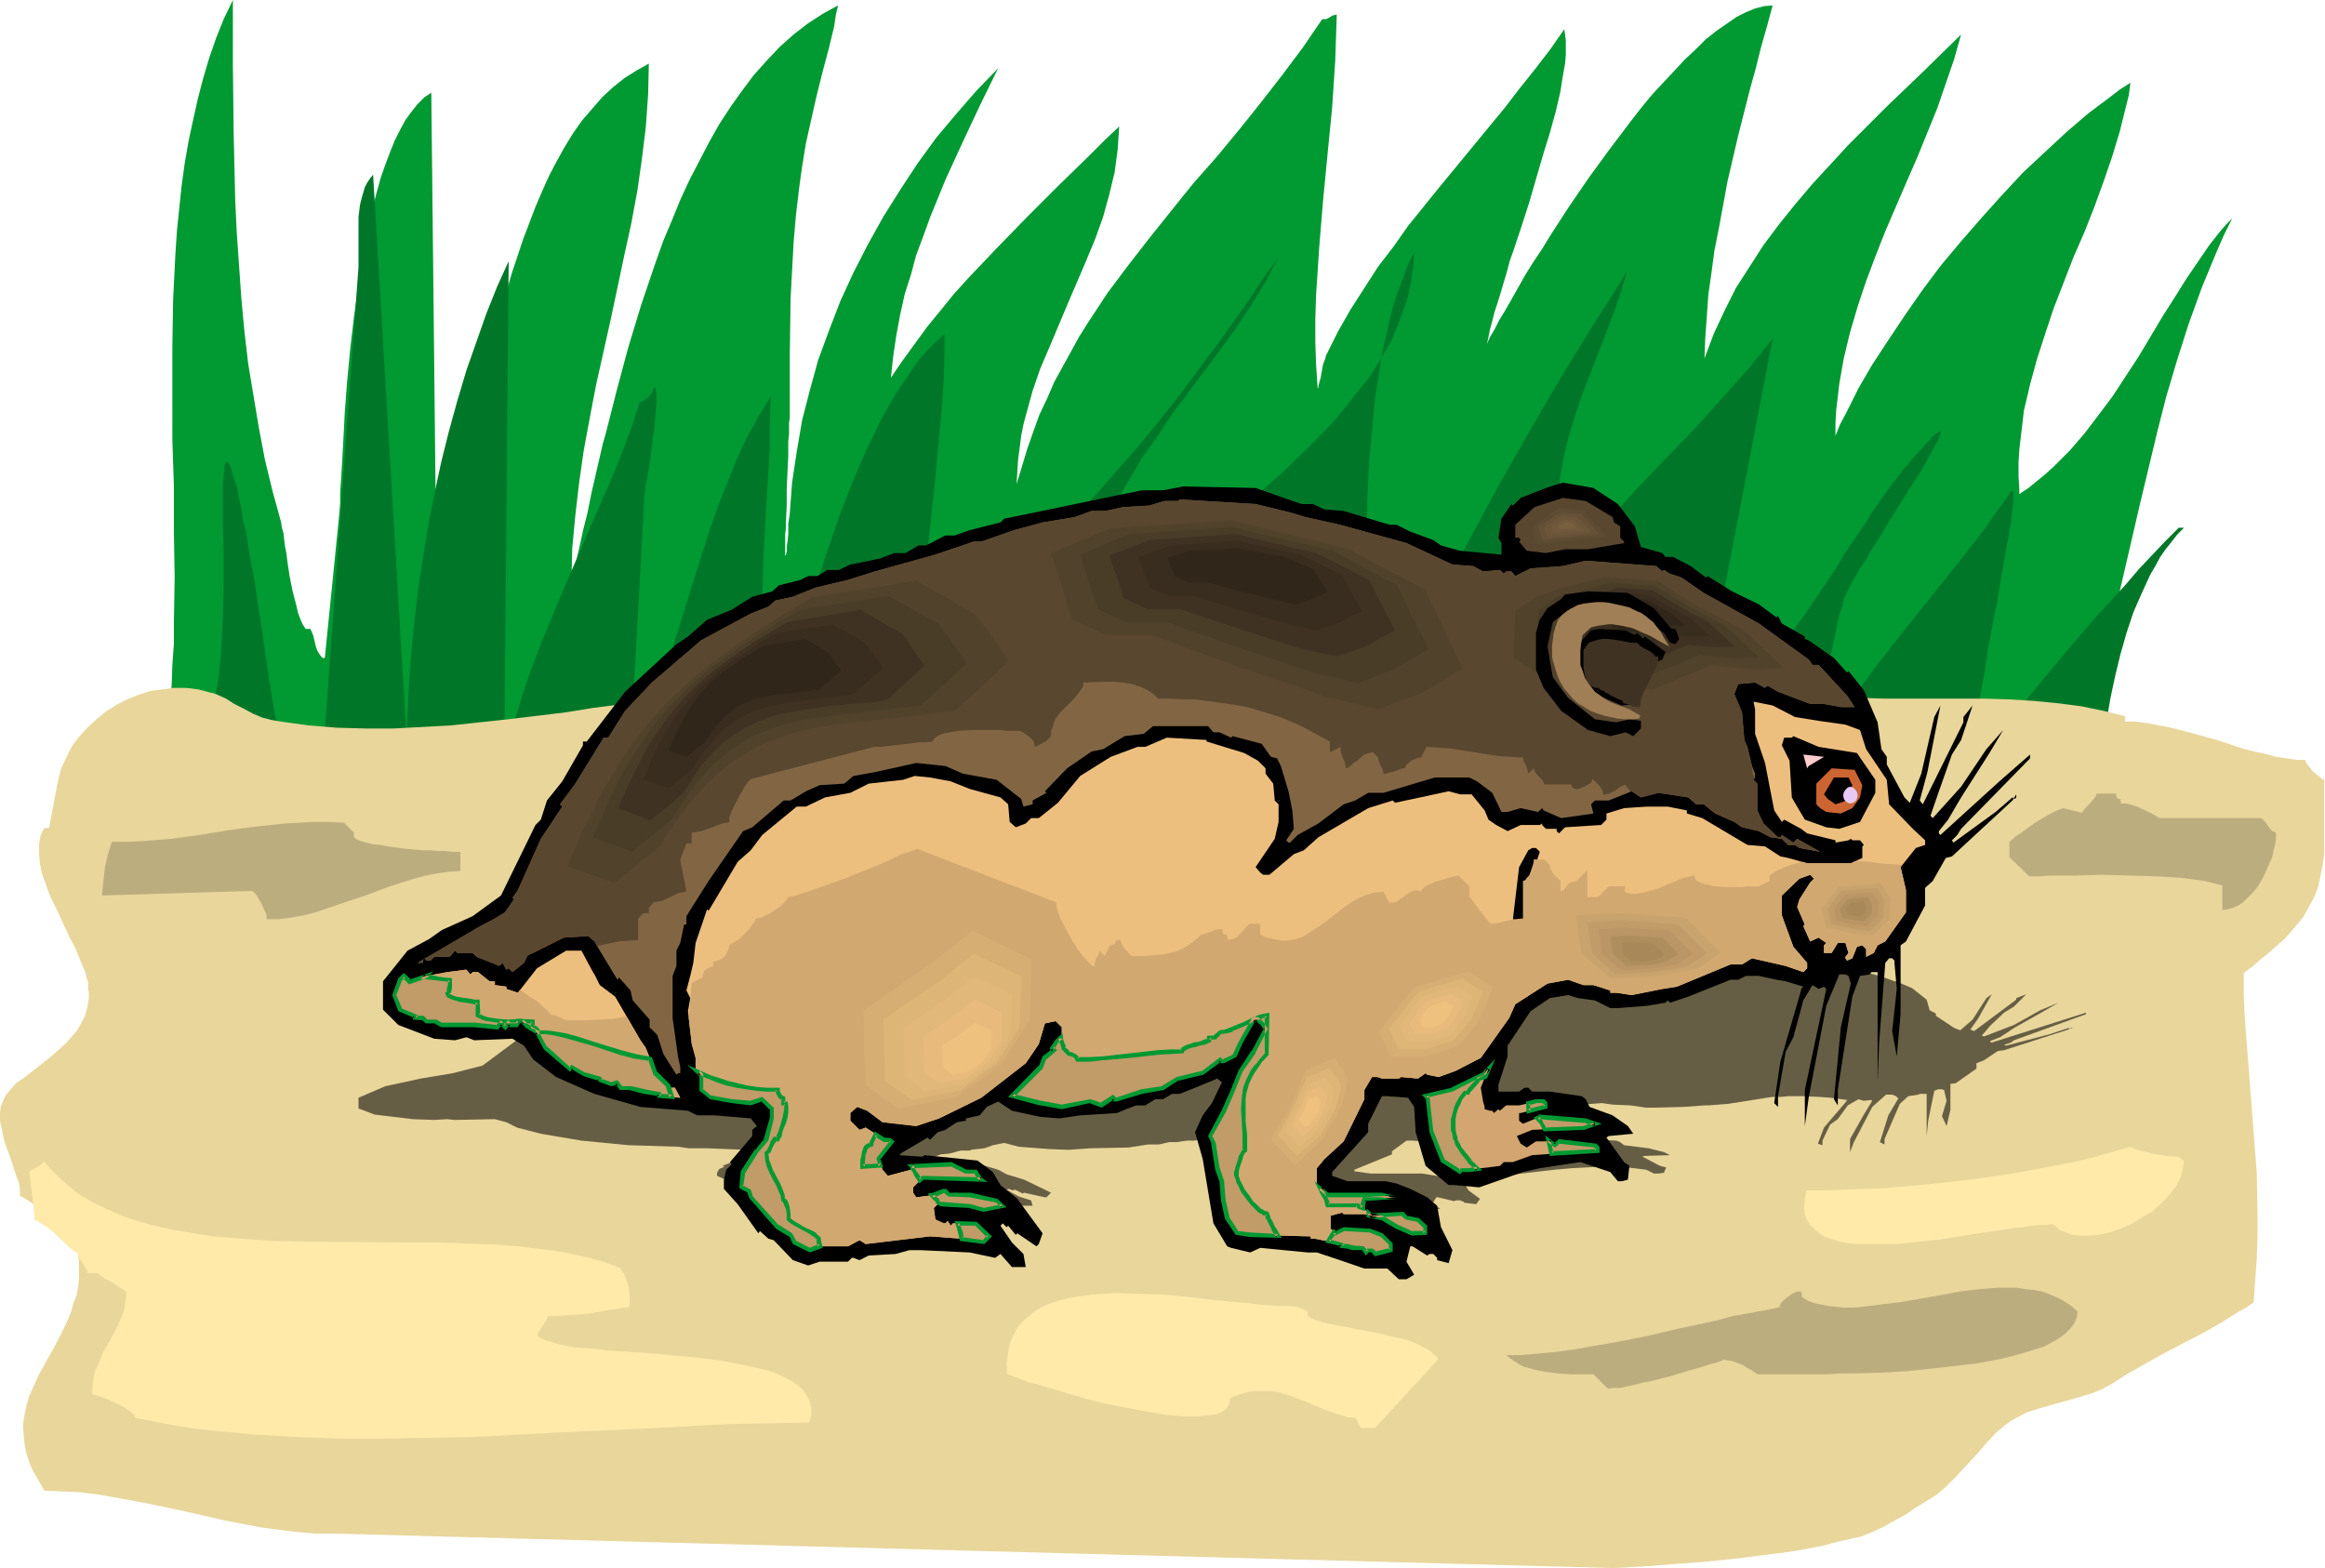 <svg xmlns="http://www.w3.org/2000/svg" fill-rule="evenodd" height="330.772" preserveAspectRatio="none" stroke-linecap="round" viewBox="0 0 3035 2047" width="490.455"><style>.brush1{fill:#009932}.pen1{stroke:none}.brush5{fill:#000}.brush6{fill:#594730}.brush8{fill:#51422b}.brush9{fill:#493d28}.brush10{fill:#3f3223}.brush11{fill:#382d1e}.brush12{fill:#302619}.brush13{fill:#edbf7f}.brush17{fill:#d1a870}.brush19{fill:#c9a36d}.brush20{fill:#c19b68}.brush21{fill:#ba9666}.brush22{fill:#af8e5e}.brush23{fill:#a88759}.brush29{fill:#d6ad72}.brush30{fill:#ddb577}.brush31{fill:#e2b77a}.brush32{fill:#e8ba7c}.brush33{fill:#efc17f}</style><path class="pen1 brush1" d="m222 922 2-26 1-28 2-28v-28l1-58-1-59v-60l-2-61V452l1-61 3-60 2-30 3-29 3-29 4-29 5-29 6-28 6-27 7-27 8-27 9-26 10-25 12-25v86l1 87 2 87 2 43 3 43 3 43 4 43 5 43 7 42 7 42 8 42 10 41 11 40 1 7 2 7 1 9 1 8 2 10 1 9 3 20 4 20 5 19 2 9 3 8 3 7 4 6h6l2 4 2 5 3 13 2 6 3 5 3 4 2 1h2l19-189 1-13v-14l1-14 1-16 1-17 1-18 1-19 1-20 3-40 4-42 5-43 6-42 6-43 4-20 5-20 4-20 5-19 5-18 6-17 6-16 6-15 7-14 7-13 8-11 8-10 9-9 9-6 6 561 7-15 7-16 6-18 6-18 6-19 6-20 12-41 12-44 11-44 13-45 13-45 15-45 8-21 8-21 9-21 9-20 10-19 10-18 11-18 12-17 13-15 13-15 14-13 15-12 16-10 16-9-1 41-3 42-5 41-6 42-8 43-9 41-18 85-19 85-8 42-8 43-6 42-5 43-4 43-1 42 5-21 5-21 5-23 6-24 5-25 6-26 6-26 3-13 4-14 14-55 15-56 17-56 19-56 10-28 11-26 11-27 12-26 13-25 13-25 13-23 15-23 15-21 15-20 17-19 17-18 18-16 18-14 20-13 20-11-3 13-2 14-7 29-4 15-4 15-8 32-7 31-7 31-5 31-2 14-2 15-4 34-3 35-2 37-2 37-1 74v82l-1 6v15l-1 9v20l-1 20-1 22v22l-1 20v9l-1 8v28h1v-1l1-4v-6l1-7 1-10v-13l1-7 1-7 3-40 6-40 7-41 10-39 11-40 14-38 15-39 17-37 19-37 20-36 22-35 23-35 24-33 26-31 27-31 28-29-24 49-23 49-22 48-20 49-9 25-9 24-7 26-8 25-6 27-5 27-4 27-3 28 15-22 16-22 16-22 18-22 17-21 19-21 39-41 39-40 40-40 40-39 19-19 20-19-1 15-1 15-2 15-2 15-7 29-8 29-10 28-12 29-24 56-24 57-12 28-10 29-8 29-4 15-3 15-2 16-2 15-1 16-1 16 7-23 7-23 8-23 8-22 10-21 9-21 22-40 11-20 12-19 25-38 27-36 28-36 28-35 29-36 30-34 29-35 28-35 28-36 27-36 26-38h5l4-2 5-3 5-1-1 30-1 30-4 61-6 61-6 62-5 61-4 61-1 31v30l1 30 2 30v2-1l1-1v-2l1-4 2-7 3-17 3-8 1-4 1-2 15-30 16-28 18-28 18-28 20-26 19-27 42-52 42-51 42-51 20-26 20-25 20-26 18-26 1 7 1 8v19l-1 11-2 11-2 12-2 13-3 13-3 13-8 29-9 29-9 31-9 31-10 31-10 30-5 14-4 15-8 27-4 13-4 12-3 12-3 11-2 10-2 9 4-9 6-10 6-12 8-13 8-14 9-16 9-16 10-16 12-18 11-18 24-37 26-38 27-37 28-37 14-18 14-17 15-16 14-15 14-15 14-13 13-13 14-11 13-9 13-9 12-6 12-5 12-3 11-1-7 26-8 28-7 28-8 29-15 59-14 60-11 60-6 30-4 30-4 28-2 29-2 28-1 26 6-16 6-16 7-15 7-15 15-30 18-28 18-28 21-28 21-26 22-26 24-26 23-25 49-49 50-48 48-47-9 32-11 32-11 32-13 32-13 32-14 32-28 65-13 33-12 32-11 33-10 34-8 33-6 34-4 34-1 17v17l6-15 8-15 8-16 8-16 18-31 21-32 22-33 23-33 24-32 26-31 27-31 27-30 27-29 29-27 28-26 28-24 28-21 13-10 14-9-2 16-4 16-8 32-10 33-11 32-12 33-13 33-14 32-26 67-11 33-11 34-9 33-8 34-2 17-2 17-2 17-1 17v18l1 17v6l12-8 11-9 11-9 11-10 21-21 19-22 19-25 18-24 17-26 17-26 31-52 16-25 15-24 15-22 15-22 15-19 7-8 8-8-11 22-10 23-19 46-17 47-15 47-14 47-12 47-23 96-22 95-11 47-12 47-13 46-15 46-16 45-8 22-9 22-5 9-5 9-5 8-6 8-7 7-7 7-15 13-17 10-18 10-19 8-20 6-21 6-21 5-22 4-21 3-22 2-21 2-20 2-19 1-50 5-49 4-50 4-50 3-100 4-100 3-101 1h-101l-101-2-102-2-101-2-203-5-102-2-101-2H984l-100 1-100 3h-53l-55 1-56 1h-55l-56-2-27-1-27-2-26-3-25-4-25-4-24-5-3-4-3-4-3-5-10-9-5-6-12-11-14-12-14-14-15-14-15-14-13-15-13-16-11-15-4-8-4-8-4-7-2-8-1-8-1-7v-8l1-7 3-8 3-7h7l-1-5-1-5-1-2 2 3 1 2z"/><path class="pen1" style="fill:#007728" d="m272 942 5-15 3-16 4-16 2-18 2-17 1-18 2-38 1-39v-39l-1-38v-59l1-6v-5l1-4v-6l1-3 1-1v-1h1l2 1 2 3 2 6 2 7 3 9 3 10 2 12 3 13 2 14 4 15 5 32 6 32 5 34 5 31 2 15 2 14 2 14 2 12 1 10 2 9 1 8 1 6 4 23 5 22 6 21 5 21 6 19 7 20 8 19 9 19 1-15 2-14 7-31 6-30 2-15 1-15 44-606v-65l2-16 2-8 2-7 2-7 3-6 4-6 4-5 44 739 1-38 2-39 3-39 4-41 5-41 6-41 7-42 8-41 9-42 10-40 11-40 12-40 13-37 13-37 14-35 15-33-6 670 5-32 7-31 9-31 10-31 11-30 12-30 25-60 13-30 13-30 26-60 13-30 12-30 11-30 10-31 2-1 3-1 7-5 5-7 1-3 1-2h1l1 1v2l1 5v12l-1 11-1 11-1 13-2 13-3 25-2 13-2 11-2 10-1 8-1 7v3l-19 347 13-28 11-29 11-30 10-30 20-64 20-64 20-63 11-31 12-30 12-30 13-28 15-27 16-26-1 33v32l-4 66-4 67-2 68-2 33v68l2 33 2 33 4 33 4 33 7 32v-15l1-16 1-17 2-19 3-18 3-21 4-20 4-21 5-22 5-23 11-45 14-47 15-46 16-46 17-44 9-21 9-21 10-20 9-19 10-18 10-17 11-16 10-15 10-14 11-12 10-10 11-10v-6 32l-1 32-2 32-3 33-6 65-7 66-7 66-6 66-4 66-1 33-1 33 76-183 13-6 12-6 13-8 14-9 13-9 14-11 13-11 15-13 13-13 14-13 28-29 28-32 28-32 27-33 26-33 25-34 24-32 22-31 11-15 10-15 9-14 9-13 9-12 8-12-17 33-19 31-20 30-21 29-21 28-42 56-19 29-20 28-17 29-9 15-7 16-8 16-6 15-6 16-5 17-5 17-4 18-3 18-2 19-2 19v20l12-11 12-12 14-12 15-12 15-13 16-13 17-13 17-14 35-28 36-30 36-30 35-31 34-33 16-16 16-17 14-17 14-18 14-17 12-18 11-18 10-18 8-19 7-19 6-18 4-20 3-19 1-19-8 16-6 17-7 18-6 18-5 19-4 19-5 21-3 20-7 42-4 43-4 44-2 44-1 45v45l1 44 1 43 2 42 3 41 2 39 2 37v2l1 2 1-2v-2l1-3 1-4v-4l2-10 2-11 3-11 1-4 1-4 16-37 16-37 18-37 18-37 38-75 40-74 42-74 42-72 43-70 22-34 21-34-8 27-9 26-21 55-21 54-9 27-8 26-3 12-3 13-5 26-3 28-3 29-1 29v29l-1 28v30-3l1-3v-5l2-14 1-6 1-2 1-2 15-20 16-20 16-19 17-20 36-39 37-39 38-39 36-40 35-39 17-21 16-20-101 525 7-4 8-6 8-6 8-8 8-8 9-9 9-10 9-11 10-11 9-12 19-25 19-27 20-28 38-56 17-28 18-26 8-12 7-12 8-11 7-10 7-10 7-9 6-8 5-7 7-7 5-7 6-6 4-5 5-5 4-5 4-3 2-4 3-2 3-3 2-1 2-1 1-1h1l1 1-1 2-1 3-2 6-4 6-4 8-5 9-5 9-6 10-7 11-7 11-15 24-15 24-7 12-7 11-7 11-6 11-7 10-5 9-5 8-4 8-3 6-2 5-2 3-1 4-1 6-2 6-2 6-2 8-3 16-4 18-4 20-7 41-4 20-4 19-3 18-2 8-1 8-2 7-1 6-2 5-1 5-1 4-1 3-1 2 12-24 14-23 15-23 15-24 17-23 17-23 36-46 36-45 36-45 35-45 16-23 16-22 1-2 1-2h3v14l-1 8-1 9-1 10-2 11-2 13-3 14-2 14-3 15-5 32-13 66-5 34-3 16-3 16-2 15-2 15-2 14-2 13-1 12-1 11-1 10v8l13-19 15-20 15-21 16-21 17-21 17-21 36-43 36-42 37-40 17-20 18-19 17-18 17-17h7l-9 9-7 9-8 10-7 10-6 11-7 12-11 24-11 25-9 27-8 28-7 29-6 28-5 29-4 29-3 28-3 28-2 26-1 25v23l-10 9-10 8-11 7-12 6-12 4-12 5-14 3-14 3-56 10-57 9-57 9-57 9-57 7-58 7-58 6-58 6-58 5-59 5-116 7-118 6-117 4-118 2h-235l-117-2-116-2-116-4-116-4-114-5h-28l-29-1h-30l-30 1-63-1-32-1-32-1-31-2-32-3-30-5-30-6-28-8-14-5-14-5-13-5-13-7-12-6-13-8v-10l-2-11-2-10-3-9-8-20-8-20-7-19-2-10-2-10-1-11v-11l1-11 3-12 1-10v-20l-2-9-2-8-1-2-1-2v-2h-1l-1 1v2z"/><path class="pen1" style="fill:#e8d69b" d="m76 1018 4-15 7-15 7-14 9-12 11-12 12-11 12-10 14-9 14-7 15-6 15-5 16-2 15-2h16l16 2 15 4 5 1 5 2 11 5 11 7 12 6 13 7 12 5 12 3 6 1 6 1 36 5 37 3 37 1h37l37-2 37-2 38-4 37-4 75-9 37-6 73-9 36-4 36-4 35-3 31-1h32l63 2 64 5 64 5 64 4 31 1 32 1 32 1 31-1 32-2 31-2 102-13 102-12 102-11 51-4 51-3 51-3 50-1h51l50 2 51 3 50 6 50 7 50 9 30 5 30 4 31 3 32 2h32l32 1h131l32 1 32 2 31 3 31 4 29 6 28 7v7h14l15 2 15 3 16 3 31 8 32 9 30 10 15 4 15 3 14 4 14 2 13 2h11l1 3 3 4 3 4 3 4 5 4 4 3 3 3 3 1v96l-2 15-3 15-3 14-5 13-7 13-8 14-11 13-12 14-8 7-8 7-8 7-10 8-9 8-11 8v27l1 27 4 52 4 52 4 52 4 52 1 54v28l-1 28-2 28-2 30-10 7-11 6-22 14-23 13-50 26-25 14-23 13-22 14-6 3-5 3-7 3-8 3-16 5-18 5-18 5-17 5-16 5-7 4-6 3-7 4-7 5-6 5-7 6-13 14-12 14-27 29-13 13-7 6-6 5-13 8-13 8-13 9-15 8-14 8-15 7-15 6-14 3-18 4-18 5-37 7-39 5-40 5-40 4-40 3-39 3-38 2-1671-45h-24l-23-2-24-3-23-3-47-9-48-11-47-10-48-9-23-4-24-3-23-1-23-1-8-14-7-12-5-12-4-12-2-12-1-10-1-11 1-10 2-10 2-10 3-10 4-9 8-18 10-18 10-18 10-19 9-19 4-10 3-11 4-10 2-11 1-11v-24l-2-13-3-13-4-14-10-5-10-6-8-5-8-6-7-6-16-11-9-5v-8l-1-8-3-8-3-9-6-18-7-19-2-9-2-10-2-9v-9l1-9 3-8 4-8 6-7 7-8 9-6 18-14 19-15 9-8 9-8 8-9 7-8 6-10 5-10 3-11 2-12v-7l-1-6v-7l-2-7-2-8-4-9-4-10-5-12-7-13-6-13-13-28-7-14-5-14-5-14-3-14-1-13v-12l1-6 1-5 2-5 3-5h6l12-63z"/><path class="pen1" style="fill:#665e44" d="m2159 1198 24 12 8 10 28 2 6 2h10l24 5 20 6 3-2 34 8 37 7 23 6 3-1 5 4 31 7 5 2 34 8 19 7h2l21 9 19 15 4 14 8 4v3l24 16 8 3 16-14 18-28 7-5-18 32-10 14 5 2 55-41v-2l13-5-16 16-13 8-18 17-11 13 3 1 39-15 34-19 24-10-19 11-39 22-18 12-13 5v1l2 1 82-26 41-13v2l-94 34-4 3-9 3 3 1 57-15 24-8 2 1 3-1v-1l-5 3-84 27-8 1-18 12-10 4v7l-27 19-7 1v34l-5 21-6-13 6-20-3-13v-1l-3-1h-5l-5 2-8 39-2 20v-55h-9l-2 1-13 2-11 10-20 46v7l-6-3 11-35 13-22-3-3-5-2h-8l-18 16-24 46-5 13v-17l18-32 11-18-2-1-9 1-7-2-14 8-13 18-10 7-10 21v6l-6-2 8-21 29-34v-1l2-1-23-3-13-1-23-1h-18l-11 1h-11l-57 9-26 2h-5l-27 2-39 1h-10l-21-3-23-1-14-2-26 2-26 6-31 17v5l-13 14v3h29l8-1h5l5 1h23l45 2 5 2 5 4 32 4 20 5 8 4-34 1-2 1 23 12 8 2-3 7-7 1h-6l-10-5-41-5-56 3-23 2-60 7-34-1h-8l-31-9-13-17-3-12-8-4-28-2h-8l-19 14v4l-49 20v2l21 3h68l18 3 23 4 13 5 6 10 15 11-5 7-16-2v-1l-5-2h-5l-3 1-21-5h-2l-5 8 10 7-10 1h-11l-15-5h-32l-33-4-32-4h-13l-65-2-13 2-26-2-6-1-18-11-15-32-11-13 11-8 12-6 14-10-6-2-26 4-26 4h-10l-13 2h-10l-13 3h-14l-13 2-13 2-50 1-28 2-26-1-39-3-19-5-15 3-11 4-18 2v1h-13l-15 4-11 1-11 4-2-1-37 7-2 1 31 1 3-1 73 3 20 6 11 6 23 7 35 17-6 6h-2l-27-6-2 1-10-5-3 1-5-2-3 1 16 9 16 5 2 7h-18l-16-7-8 2-34-3-68-1h-15l-19 2-36 1-13 2-8-1h-3l-4 2h-40l-16 2-20-3-27-9-7-1-11-4-3 1-28-14-18-8v-4l3-5 7-3-3-1 32-13v-3l5-2-7-3-50-2h-24l-13-2-65-2-62-6-53-9-31-8-14-7-15-4-53 1-9-1-17 1-28-1-50-6-21-8v-14l35-15 28-6 18-4 42-7 39-10 47-35 8-2 8-10 21-9 28-18v-2h6l52-25 70-23 16-3 26-9 34-5 29-6 26-3 10-3 29-2 10-3h13l14-2h15l16-3 42-3 18-3h16l18-3h11l26-6h12l21-2 42-4 6-1 26-2 135-11 27-2h28l29-2 98 2 63 7h16l16 3 26 1 62 6h11l18 4 31 4 11 3 26 2 57 2v-5l-5-3 5-9 13-8 3 1 10-4 34-4 24-3 41 3 34 7z"/><path class="pen1 brush5" d="m2112 658 22 29 8 27 28 8 4 5h10l23 12 20 15 2-2 32 20 35 17 23 17 2-2 5 10 30 17v3l5 2 33 23 17 19 2-2 20 25 18 42 5 35 7 10v10l23 43 7 7 15-38 17-74 8-15-17 87-10 37 4 5 53-107v-7l12-15-15 45-12 19-17 48-11 32 3 3 37-41 33-49 22-25-18 30-37 58-17 29-12 15v3l2 2 77-70 40-35v5l-90 92-5 8-7 7 2 3 55-40 22-19 3 2 2-2v-4l-5 8-79 73-8 2-17 30-10 9v23l-25 47-7 5v90l-5 55-6-33 6-55-3-34v-3l-3-3h-4l-5 6-8 104-2 52v-144h-8l-2 3-13 2-10 27-19 122v20l-5-8 9-94 13-57-3-10-4-2h-8l-17 41-23 120-5 37v-47l18-85 10-47-3-3-7 3-8-5-12 20-13 48-10 19-10 58v14l-5-5 8-54 27-93v-2l3-3-23-7-12-2-23-5h-17l-10 5h-10l-55 22-24 8-3-3-3 3-24 4-38 3h-10l-20-10-22-3-13-4-24 4-25 17-30 45v14l-12 37v9h27l7-5h5l5 5h23l42 6 5 4 5 10 30 11 20 14 7 10-32 3-3 2 23 32 7 5-2 18-8 2h-5l-10-12-39-13-53 8-22 5-57 20-33-3h-7l-30-25-13-44-2-33-8-12-27-2h-7l-18 36v11l-47 52v5l20 7h50l14 3 18 7 22 11 13 11 5 28 15 30-5 17-15-4v-3l-5-5h-5l-3 2-19-12h-3l-5 20 10 17-10 6h-10l-15-14h-30l-32-11-30-10h-12l-62-6-13 6-25-6-5-2-18-30-14-84-10-35 10-22 12-16 13-27-6-5-24 10-25 10h-10l-12 7h-10l-13 8h-12l-13 5-12 5-48 3-27 4-25-2-37-8-18-12-15 7-9 11-18 4v3l-12 2-15 10-10 3-10 10-3-3-34 20-3 3 30 2 3-2 69 7 20 15 10 17 22 18 33 45-5 14-3 3-25-17-2 2-10-12-2 2-5-5-3 3 15 22 15 15 3 17h-18l-15-17-7 5-33-7-64-3h-15l-18 5-35 2-12 6-8-3h-2l-5 5h-37l-15 5-20-7-25-26-7-2-11-10-2 3-27-38-18-20v-12l3-13 7-7-2-3 29-34v-8l6-5-8-10-47-4h-23l-12-6-62-5-60-17-50-22-30-23-12-18-15-9-50 2-10-4-15 4-27-2-47-18-20-20v-37l32-40 28-15 17-12 40-18 37-27 45-92 7-7 8-25 20-25 27-47v-5h5l50-65 67-62 15-10 25-22 32-13 27-17 26-7 9-8 28-7 10-5h12l13-8h15l15-7 39-8 18-7h15l17-10h10l25-13h12l20-7 40-10 5-5 25-5 130-27 25-5h27l27-5 94 2 60 21h15l15 7 25 2 60 18h9l18 9 30 11 10 7 25 7 54 5v-15l-4-7 4-25 13-19 2 2 10-10 33-13 22-7 40 7 32 21z"/><path class="pen1 brush6" d="m2105 675 2 7 8 5v15l5 5v2l-47 8h-30l-25 5-25-3-10-12 2-2-2-3h-5v-17l25-23 37-12 30 4 35 21z"/><path class="pen1" style="fill:#826644" d="m1684 669 20 6 45 10 87 24 60 28 27 2 13 7 22-2 5 5 3-3h7l5 6 20-10 42-3 30-7 92 7 8 7 2-2 8 5 15 5 29 20 72 40 65 47 5 7h8l37 40 10 15h-18l-22-4h-18l-42-16-12-7h-3l-2 2-13-7-22 2-5 13 10 24 3 36 4 9 6 25 4 10v5l-2 3 5 5v35l8 17 19 18h3l2-3 15 10 5-5 30 17-27-5-6-4h-9l-8-8-15-2-15-8-22-5-10-7-25-11-15-12h-10l-10-9-39-6-23 6-12-8-30 12h-18l-5 5 3 12-42 6-23-10-2-3-5 5-23-5-17 5h-8l-12-25-20-15-10-5h-45l-67 20h-20l-17 10-15 5-33 25-27 15-10 10h-2l-3-3 10-15-2-24-5-25-10-33-5-10-8-2-12-17-38-10-2 2-15-7h-8l-7-8h-72l-12 10-25 3-28 17-15 3-32 22-29 30 2 2-18 10v5l-12 3-3-10-32-25-44-8-23-10-38-4-54 12-28 5-12 10-32 2-18 8-20 12h-9l-41 35-12 5-45 65-29 46v11h-3l-5 24-5 10v20l-5 13v55l7 50 3 14v8h-3l-2 2-17-27-8-25-10-10v-10l-22-25-3-13-15-17-2 3-23-38-7-12-8-7-32 2-40 20-7 3-5 10-15 12-5-5-3 2-5-9-4 4-30-12-5-5h-20l-3-3-7 8h-20l-5 5h-5l-3-3-2 3v3h-7l82-48 19-10 13-8 12-17-2-2 7-10 30-67 28-42-3-3 20-27 37-60h6l22-35 35-37 64-55 65-35 23-9 9-8 23-5 30-12 42-10 35-11 79-22 50-17h10l43-15 37-10 42-7 22-8h18l23-5 34-2 20-6h18l2-2 99 6 45 11z"/><path class="pen1 brush6" d="m2287 1001 1 8 2 7-1 2 4 4 1 2v34l8 17 19 18h3l2-3 15 10 5-5 30 17-27-5-6-4h-9l-8-8-15-2-15-8-22-5-10-7-25-11-15-12h-10l-10-9-39-6-23 6-12-8h-2l-7-9-1 1-2 1-4 2-4 3-9 5-5 1-3 1-1-5-3-6-5-5-5-5-1 1v2l-3 3-5 3-5 2-5 2h-4l-2-1-2-1v-2l-1-2h-35l-1-2-1-3-5-5-5-6-1-2-1-3-7 7-1-5-2-6-3-5-1-5-16-1-16-1-63-10-16-1-15-1-7 14h-3l-3 1-7 3-3 3-3 2-1 2-1 3h-3l-3 1-8 3-8 2-3 1h-3l-1-5-3-6-2-5-1-5-7-7-5 1-6 2-5 4-4 4-5 3-2 2-2 2-3 2-3 1-1-6-2-5-3-8-1-4v-5l-14 7v-14l-13-7-13-7-13-7-26-11-26-8-13-4-14-3-14-2-14-2-15-2-15-2h-15l-17-1h-16l-5-5-6-4-5-3-6-3-12-4-12-2-13-1h-13l-26 1v4l-2 4-2 3-3 4-6 7-4 4-4 4-8 8-7 9-2 5-2 6-2 6v6l-7 7-14 7-1-5-2-4-4-4-3-2-4-3-4-2-2-1h-17l-7-1h-38l-19 1-9 2-8 1-6 2-5 3-3 3-1 1v2l-9 1h-9l-41 5-10 1h-8l-161 42-2 2-2 2-4 6-4 7-5 9-4 8-4 8-3 8v6l-4 1-5 1-6 2-7 3-15 5-6 1-6 1v14h-7l-8 21 2 11 2 10 2 10 2 11-6 1-5 1-10 5-11 5-6 1-5 1-6 7v7h-7l-7 7v28l-12 1-14 1-28 6-3-6-8-7-32 2-40 20-7 3-5 10-15 12-5-5-3 2-5-9-4 4-30-12-5-5h-20l-3-3-7 8h-20l-5 5h-5l-3-3-2 3v3h-7l82-48 19-10 13-8 12-17-2-2 7-10 30-67 28-42-3-3 20-27 37-60h6l22-35 35-37 64-55 65-35 23-9 9-8 23-5 30-12 42-10 35-11 79-22 50-17h10l43-15 37-10 42-7 22-8h18l23-5 34-2 20-6h18l2-2 99 6 45 11 20 6 45 10 87 24 60 28 27 2 13 7 22-2 5 5 3-3h7l5 6 20-10 42-3 30-7 92 7 8 7 2-2 8 5 15 5 29 20 72 40 65 47 5 7h8l37 40 10 15h-18l-22-4h-18l-42-16-12-7h-3l-2 2-13-7-22 2-5 13 10 24 3 36 4 9 6 25v1z"/><path class="pen1 brush6" d="m1982 774 34-9 70-19 81 7 63 39 68 36 62 57-41 3-70-7-89 38-142-2-72-46 2-73 34-24z"/><path class="pen1 brush8" d="m2007 778 14-4 14-5 30-8 30-8 70 6 26 17 26 16 29 15 29 15 27 25 26 25-35 2-59-6-38 16-38 16-121-2-61-39 1-30 1-31 14-10 15-10z"/><path class="pen1 brush9" d="m2031 780 12-3 12-3 49-14 29 3 28 2 44 27 47 25 44 41-28 2-25-3-24-2-63 26h-50l-49-1-51-33 2-50 12-8 11-9z"/><path class="pen1 brush10" d="m2056 783 9-2 10-3 19-5 19-6 23 2 22 2 35 21 18 10 19 10 34 32-23 1-38-3-24 10-25 10h-78l-20-13-20-13 2-39 18-14z"/><path class="pen1 brush11" d="m2081 786 7-2 6-1 14-5 14-4 17 2 16 2 12 7 13 8 27 14 12 12 13 11-17 2-28-3-35 15-57-1-14-9-15-9 1-29 14-10z"/><path class="pen1 brush12" d="m2106 789 8-2 17-5 21 1 15 10 17 9 16 15h-11l-17-1-22 9h-36l-17-12v-18l9-6z"/><path class="pen1 brush5" d="m2159 794 23 27h5l5 13-5 7-7-2-8-13-22-14-3-8-27-12-3 2-17-7-37 5-13 2-23 18-7 32 7 40 20 27 35 28 28 4 17-4 15 2v10l-10 10-10-5-20 5-29-8-35-25-23-30-10-24v-48l5-17 10-15 18-12 5-6 30-4 52 2 34 20z"/><path class="pen1 brush5" d="m2134 829 3-3 8 8 2-3 27 20-4 10-13 5v-5l-23-12-19-8-3 3v-3h-27l-10 12-2 18 9 13h6l4 7 15 10 18 10 5 2 4 6-17 2-35-15-19-20-5-18 7-32 12-13 11-2 34 2 12 6z"/><path class="pen1 brush13" d="m2343 936 31 5 35 5 19 7 8 25 27 40 3 32 31 32 16 15v6l-12 4-20 25 7 30v29l-27 38-10 5-5 10-10 5v-10l-5-5-7 2-6 15-7 3-2-3v-2l4-5-4-13h-10l-8 13h-10v-10l3-3-10-7-11 5-9-20 2-2-10-23 3-10 14-22 5-5-5-5-14 5-23 22v26l15 41 18 21v7l-5 5-23-8-44-10-13 8h-15l-70 29-19 3-40 8-20-3h-8v-3l-22-7h-13l-20-7-27 5-42 27-8 18-37 52-33 17-22 8-15-3-2-2-10 7-22-2-3 2h-22l-6-2h-7l-10 17v12l-27 55-25 23-10 12v22l15 13h70l12 3h7l-42 2-2 7v5l12 10 40-2 5 5 15 2 10 10v8h-17l-21-8-19-12-23-5h-27l-2-2-15 4v17l7 6 10-6 35 3 15 5 12 12v8l-20 5-5-5h-5l-2 3-5-6h-13l-7-2h-7v-3l-36-7h-5v-3l-79-2-18-2-12-20-5-23-2-22v-3l-6-17-5-32-4-10 17-33 12-27 11-25 17-25 15-30-5-7-5-5h-5l-17 30-8 18-15 7h-2l-3-3-22 18-32 7-20 12-27 5-33 10h-3l-2-2-15 10-15-5-37 7-28-5-37-9 37-38 6-12 12-10-3-3 13-17v-10l-8-8-14 3-8 27-17 25-58 45-55 27-30 10-44-5-20-15-13-5-9 8v10l12 12 8-3 25 16h7l2 2-17 23 5 14 7 8 30-8v-5l52-2 20 10h13l5 8 2 2-77-2-12 12v7l4 6 23-3 13-5h2l5 5h27l35 7 8 7-25 5-18-5-37-2h-5l-5 5 2 15 11 5h2l3-3 4 6 3-3h30l17 17-7 8-30-5-40-3-84 10-8-5-15 8h-35l-15 5-20-10-5-10-17-10-35-39-2-8-11-5 3-20 18-28 12-14 8-28v-12l-13-13-15 5-25-2-27-5-13-10v-20l-7-8v-14l-5-18-5-43 3-17-5-10 5-19 4-17 3-26 15-44 2 2 38-64 17-15 15-20 45-37h12l25-12 33-6 24-12 45-5 15-5 20 2 27 5 25 10 40 11 10 9 2 23 8 7 13-5 7-7h10l25-20 29-35 40-25 35-13h10l28-12 52 3v2l49 15 18 10 10 10v7l10 13 2 22 5 5v23l-5 22-25 37 6 7 4 3h8l32-27 13-5 19-17 65-38 32-10 3 3 70-15 15 4h15l17 21 5 12 10 7 15 8 17-8h25l3-2v2l5 5h14v3l3 3 8-8 47-3 7-7v-8l23-7 30-2h27l25 5v4l20 6 59 35 23 2 20 13 10 2 25 7h57l15-7v-15l2-2-5-6h-10l-2-2-3 2-17 3v-3l-37-9-8-6-22-12-3 3-10-15-12-62-13-38v-32l-2-10 25 5 29 15z"/><path class="pen1 brush5" d="m2424 983 24 35v17l-20 38-27 9-17-2-28-10-13-22-4-7-3-48-10-20 3-10h10l2-2 33 14 50 8z"/><path class="pen1" style="fill:#fcc" d="m2361 1000-2 3-5-18 27 3-20 12z"/><path class="pen1" style="fill:#cc6532" d="m2431 1025-3 16-10 14-15 7-19-2-8-5-5-5v-27l20-20 30 2 10 20z"/><path class="pen1 brush5" d="m2418 1025-7 20-15 5-10-7-5-6 13-22h19l5 10zm-408 87-15 45v42l8 8 2 17 3 2 5 10 2-2 8 20-13 7-7-2-28-60 8-67 12-22 5-3h5l5 5z"/><path class="pen1 brush13" d="m774 1269 2 3 7 14 20 15 33 57 7 10 13 33 19 19h6l7 13-28-2v-3l-19-3-18-5h-12l-5-7-8 3-15-6v-2l-19-5-18-10-2 2-32-27-11-20-14-10-8-7-5 7h-7l-3-2-5 5-5-5-5 5-30-3h-42l-8-5h-12l-5-4h-10v-3l-20-8-7-19 7-20 5-5 8 7 22-7 27-5 23-3h2l5 6 3-3h7l15 12h7v5l15 2v3l15 5 25-32 38-23h20l15 28z"/><path class="pen1" style="fill:#d3a570" d="m1936 1438 2 7v3l7 2h3l2 3 6-5 2 2 8-7h17l22-5h10l3 2v5l-33 8h-2v10l5 4 22-9 60 5 12 4-15 5-67 3-20 8 5 10 8 5 12-8h13l2-2 10 7 5-5 47 5 3 3v4l-85 6-25 9h-12l-5 5-40 5h-10l-2 3-23-15-15-37-5-45-2-2 35-8 42-22 5-6-10 25 3 18z"/><path class="pen1 brush17" d="m818 1327-18 3-18 1-19 1h-21l-6-1-5-3-5-2-6-1-9-9-10-9-11-7-11-8-3 4-15-5v-3l-15-2v-5h-7l-15-12h-7l-3 3-5-6h-2l-23 3-27 5-22 7-8-7-5 5-7 20 7 19 20 8v3h10l5 4h12l8 5h42l30 3 5-5 5 5 5-5 3 2h7l5-7 8 7 14 10 11 20 32 27 2-2 18 10 19 5v2l15 6 8-3 5 7h12l18 5 19 3v3l28 2-7-13h-6l-19-19-13-33-7-10-18-31zm1665-198-14-1-15-1-15-2-17-1-6 3h-57l-6-2-12 3-11 4-11 5-9 6v7l-14 7h-16l-6 1h-22l-15-1-7-2-5-1-6-2-4-2-2-3-1-4-4 1-5 1-5 1-6 2-6 3-6 2-13 6-14 4-6 2-6 1-6 1h-5l-5-1-4-2v-7h-21l-14 14h-14v-35l-14 14-5 1-3 1-3 2-2 3-4 5-2 1-2 1v-14l-5-5-5-5-3-6-1-5-7-7h-14v3l-1 4-3 9-2 5-3 3-2 3-3 1v49l-11 1-10 2-11 3-10 1-3-3-4-5-7-9-8-11-3-4-3-3v-14l-7-7-7-7-6 1-7 2-17 5-7 3-6 3-3 2-1 2-2 1v2l-3-1-2-1-6 1-4 2-5 3-4 4-3 1-2 2-3 2-3 1h-7l-7-14-11 1-11 3-10 4-10 6-9 6-9 7-18 14-9 6-9 6-9 6-10 3-11 2h-5l-6-1-6-1-5-1-7-2-6-3v-14h-14l-3 3-3 3-6 7-3 3-4 3-4 1-5 1v-2l-1-2v-2l-1-1h-3l-1-1-1-2v-4h-5l-5 1-7 3-6 2-5 1-5 5-5 4-10 7-10 5-10 3-11 2-12 1-13 1h-15l-5-5-5-6-3-5-1-3v-2h-4l-2 1-1 1v3h-1l-2 1-2 1h-2l-7 14-7-7-1 5-3 5-2 6-1 5-3-2-3-3-4-4-4-4-8-11-8-13-7-13-7-13-2-6-2-6-1-5v-4l-182-70-5 2-5 2-6 2-5 1-1 1-2 1-2 1-3 1-7 4-9 4-10 4-12 5-25 10-25 9-12 4-11 4-10 3-8 3-4 1h-2l-3 1h-1l-1 1-1 2-3 4-5 5-6 4-7 5-7 3-6 3-6 1-1 1v2l-4 5-4 6-6 6-6 6-6 4-5 3-2 1-1 1-1 5-2 4-2 4-3 3-3 2-4 2-4 1h-2v7h-2l-3 1-2 1-3 2-2 2-1 3-1 5-14 7-1 11-1 11-2 24 4 34 5 18v14l7 8v20l13 10 27 5 25 2 15-5 13 13v12l-8 28-12 14-18 28-3 20 11 5 2 8 35 39 17 10 5 10 20 10 15-5h35l15-8 8 5 84-10 40 3 30 5 7-8-17-17h-30l-3 3-4-6-3 3h-2l-11-5-2-15 5-5h5l37 2 18 5 25-5-8-7-35-7h-27l-5-5h-2l-13 5-23 3-4-6v-7l12-12 77 2-2-2-5-8h-13l-20-10-52 2v5l-30 8-7-8-5-14 17-23-2-2h-7l-25-16-8 3-12-12v-10l9-8 13 5 20 15 44 5 30-10 55-27 58-45 17-25 8-27 14-3 8 8v10l-13 17 3 3-12 10-6 12-37 38 37 9 28 5 37-7 15 5 15-10 2 2h3l33-10 27-5 20-12 32-7 22-18 3 3h2l15-7 8-18 17-30h5l5 5 5 7-15 30-17 25-11 25-12 27-17 33 4 10 5 32 6 17v3l2 22 5 23 12 20 18 2 79 2v3h5l36 7v3h7l7 2h13l5 6 2-3h5l5 5 20-5v-8l-12-12-15-5-35-3-10 6-7-6v-17l15-4 2 2h27l23 5 19 12 21 8h17v-8l-10-10-15-2-5-5-40 2-12-10v-5l2-7 42-2h-7l-12-3h-70l-15-13v-22l10-12 25-23 27-55v-12l10-17h7l6 2h22l3-2 22 2 10-7 2 2 15 3 22-8 33-17 37-52 8-18 42-27 27-5 20 7h13l22 7v3h8l20 3 40-8 19-3 70-29h15l13-8 44 10 23 8 5-5v-7l-18-21-15-41v-26l23-22 14-5 5 5-5 5-14 22-3 10 10 23-2 2 9 20 11-5 10 7-3 3v10h10l8-13h10l4 13-4 5v2l2 3 7-3 6-15 7-2 5 5v10l10-5 5-10 10-5 27-38v-29l-7-30 2-3z"/><path class="pen1" style="fill:#e8c9f4" d="m2415 1027 4 1 3 3 2 3 1 4-1 5-2 3-3 2-4 1-3-1-3-2-2-3-1-5 1-4 2-3 3-3 3-1z"/><path class="pen1 brush17" d="m2476 1171-15-23-65 4-26 34 7 29 43 9 29 3 24-24 3-32z"/><path class="pen1 brush19" d="m2468 1174-13-21-55 5-22 28 6 25 37 8 24 2 21-21 1-13 1-13z"/><path class="pen1 brush20" d="m2460 1176-10-17-46 4-9 11-9 12 2 10 2 10 31 7 20 2 9-8 8-9 1-11 1-11z"/><path class="pen1 brush21" d="m2452 1178-8-13-36 3-7 9-7 9 2 9 1 7 12 3 12 3 16 1 14-13 1-18z"/><path class="pen1 brush22" d="m2444 1181-6-10-26 2-5 7-6 7 2 6 2 5 8 2 9 2h5l6 1 5-5 5-5 1-12z"/><path class="pen1 brush23" d="m2436 1183-3-6-17 1-7 9 2 7 11 2 7 1 6-6 1-8z"/><path class="pen1 brush6" d="m2003 715 104-12-36-39-38-5-41 29 7 27h4z"/><path class="pen1" style="fill:#5e4c32" d="m2010 710 44-5 43-5-15-16-15-17-32-4-35 25 3 11 3 11h4z"/><path class="pen1" style="fill:#665138" d="m2016 705 36-4 36-4-25-26-13-1-13-1-29 19 3 9 3 8h2z"/><path class="pen1" style="fill:#6b563a" d="m2023 701 27-3 28-3-19-20-20-2-11 7-12 8 2 6 3 7h2z"/><path class="pen1" style="fill:#70593d" d="m2030 696 19-2 20-1-7-7-7-7-7-1h-7l-16 9 3 9h2z"/><path class="pen1" style="fill:#77603f" d="m2036 691 23-1-8-8h-8l-10 5 3 4z"/><path class="pen1 brush6" d="m1890 935 63-38-57-119-113-64-177-44-183 12-89 38 32 101 50 26h70l120 44 145 50 76 19 63-25z"/><path class="pen1 brush8" d="m1855 905 54-32-24-52-25-51-49-26-50-27-154-38-158 11-77 32 14 43 13 43 45 21h60l103 38 126 43 67 16 27-11 28-10z"/><path class="pen1 brush9" d="m1819 874 23-13 23-14-21-41-20-42-42-22-42-23-65-15-65-16-135 9-65 27 11 35 12 36 19 9 18 8h52l44 15 44 16 53 18 27 9 27 9 27 6 28 7 47-18z"/><path class="pen1 brush10" d="m1783 844 19-11 19-10-34-66-69-35-106-25-111 8-53 20 10 28 9 28 15 7 16 7h42l72 24 87 28 46 10 38-13z"/><path class="pen1 brush11" d="m1748 813 15-8 15-7-27-48-54-26-83-18-86 6-21 8-21 7 15 40 24 11h32l57 17 34 10 34 10 18 4 18 4 30-10z"/><path class="pen1 brush12" d="m1712 782 21-9-19-30-38-16-60-11-62 3-30 9 10 25 18 7h23l41 11 49 12 26 6 21-7z"/><path class="pen1 brush6" d="m1322 790-89-50-158 25-18 10-18 11-17 11-16 10-16 10-15 10-29 20-26 20-25 20-23 21-22 22-20 23-19 24-19 26-8 14-9 14-9 15-8 15-9 17-8 17-8 17-8 18-8 19-9 20 70 25 69-57 11-18 11-16 12-15 11-15 11-13 11-12 11-11 11-10 12-10 11-8 12-8 12-7 12-6 13-6 25-9 26-8 28-6 30-5 30-3 33-4 35-4 18-2 18-2 19-2 20-2 82-76-50-69z"/><path class="pen1 brush8" d="m1273 802-77-44-68 11-69 11-15 10-16 9-14 9-15 9-26 17-25 18-24 17-21 18-20 18-19 19-17 20-17 21-16 23-15 24-15 26-7 14-7 15-8 15-7 15-7 17-7 17 31 11 30 11 60-49 9-16 10-14 10-13 9-13 10-11 10-11 9-9 10-9 10-8 10-8 10-6 11-6 10-6 11-5 22-8 23-7 24-5 26-4 27-3 28-3 30-3 32-4 33-4 36-32 35-34-21-30-23-30z"/><path class="pen1 brush9" d="m1225 814-33-18-32-18-58 9-58 9-27 16-24 15-23 15-21 15-20 14-18 15-17 16-16 16-15 17-14 17-13 20-13 20-13 22-12 25-12 26-6 14-6 14 51 19 52-42 8-13 8-12 8-12 8-10 8-10 8-8 8-9 9-7 8-7 9-7 8-5 9-5 18-9 19-7 19-6 21-4 21-3 23-3 24-3 25-2 27-4 29-3 60-55-37-52z"/><path class="pen1 brush10" d="m1177 827-54-31-47 8-48 8-22 13-20 12-18 12-17 12-16 12-15 12-14 13-13 13-12 14-12 15-11 16-11 16-10 19-10 20-10 21-10 23 21 8 21 8 21-17 21-18 7-10 6-10 7-10 6-9 7-7 7-8 13-13 14-10 15-9 14-7 16-6 16-5 16-3 18-3 19-3 19-2 21-2 22-2 12-1 12-2 49-45-15-21-7-11-8-10z"/><path class="pen1 brush11" d="m1128 839-41-24-37 6-38 6-17 10-15 10-15 10-13 9-13 9-11 10-11 10-10 10-10 11-9 11-9 12-8 14-8 14-8 15-7 17-8 19 33 11 32-26 10-17 11-13 10-12 11-10 11-9 11-7 11-5 13-5 12-3 13-3 14-2 14-2 16-2 16-2h9l8-2 18-2 40-35-12-17-13-16z"/><path class="pen1 brush12" d="m1080 851-30-17-53 9-12 7-12 7-10 7-10 7-9 6-8 7-8 7-14 15-7 9-6 9-6 9-5 10-6 11-6 13-5 13 23 8 24-19 8-11 7-11 8-8 7-7 8-6 8-6 8-3 9-4 8-2 10-2 10-2 10-1 12-1 11-2 13-1 13-2 28-25-18-24z"/><path class="pen1 brush17" d="m1270 1186 90 43-4 93-43 68-68 50-90 18-50-35-4-115 104-72 65-50z"/><path class="pen1 brush29" d="m1270 1215 39 19 38 18-3 80-18 28-10 15-9 15-29 21-29 21-76 15-22-15-21-15-2-49-1-49 88-61 55-43z"/><path class="pen1 brush30" d="m1271 1245 63 30-3 66-30 47-48 36-62 12-18-12-18-13-1-40-1-40 36-25 37-25 45-36z"/><path class="pen1 brush31" d="m1272 1275 49 24-2 51-12 19-11 19-38 27-25 5-25 5-27-20-2-63 57-39 18-14 18-14z"/><path class="pen1 brush32" d="m1272 1305 18 8 18 9-1 19v19l-18 27-27 20-36 7-10-7-10-7-1-46 21-15 20-14 26-20z"/><path class="pen1 brush33" d="m1273 1335 22 10-1 24-11 17-17 12-22 5-13-9-1-29 27-18 16-12z"/><path class="pen1 brush17" d="m1923 1257 40 26-22 50-32 39-54 18h-50l-18-39 54-68 82-26z"/><path class="pen1 brush29" d="m1916 1268 17 10 16 11-18 43-13 17-14 16-23 8-23 7h-42l-8-16-8-17 23-29 23-29 70-21z"/><path class="pen1 brush30" d="m1909 1277 14 10 13 8-15 35-23 28-37 12h-35l-13-27 38-48 58-18z"/><path class="pen1 brush31" d="m1902 1287 10 7 11 7-12 28-17 22-15 5-15 4h-28l-5-10-5-11 15-19 15-19 23-7 23-7z"/><path class="pen1 brush32" d="m1894 1298 16 9-4 10-5 10-6 8-7 8-21 7h-20l-7-15 21-28 33-9z"/><path class="pen1 brush33" d="m1887 1307 10 7-5 12-9 10-13 5h-13l-4-10 13-17 21-7z"/><path class="pen1 brush17" d="m2212 1189 52 54-36 25-61 11-73 4-44-40-8-57 64-4 106 7z"/><path class="pen1 brush19" d="m2201 1198 45 46-15 10-16 11-52 9-61 3-38-33-7-49 55-3 89 6z"/><path class="pen1 brush20" d="m2191 1207 37 37-26 18-42 7-51 3-16-14-15-14-6-40 45-3 37 3 37 3z"/><path class="pen1 brush21" d="m2180 1215 30 30-10 7-11 7-16 3-17 2-20 2h-20l-12-10-13-11-4-32 36-2 57 4z"/><path class="pen1 brush22" d="m2170 1224 21 21-7 5-8 5-11 3-13 2h-14l-15 1-9-8-9-8-3-23h13l13-1 21 2 21 1z"/><path class="pen1 brush23" d="m2159 1232 14 14-9 6-16 3-18 1-11-10-2-15 16-1 26 2z"/><path class="pen1 brush17" d="m1747 1369 22 32-11 43-29 50-43 40-36-40 29-50 25-57 43-18z"/><path class="pen1 brush29" d="m1742 1381 18 28-9 36-25 43-18 16-18 18-15-18-16-16 25-43 10-24 11-24 37-16z"/><path class="pen1 brush30" d="m1736 1394 15 22-3 15-4 15-20 36-31 27-13-14-12-13 20-36 9-20 9-20 15-6 15-6z"/><path class="pen1 brush31" d="m1730 1406 12 18-5 23-8 14-9 14-23 22-10-11-10-11 16-28 7-16 7-15 23-10z"/><path class="pen1 brush32" d="m1724 1418 5 7 4 6-4 17-11 21-18 15-7-8-7-7 11-21 10-23 17-7z"/><path class="pen1 brush33" d="m1719 1431 5 8-2 11-8 12-10 10-9-10 7-12 6-15 11-4z"/><path class="pen1 brush20" d="M681 1333h14v7l3 1 2 2 2 2v2l10 1 8 1 18 3 18 5 18 5 36 12 19 5 20 3 7 19 16 16 5 15-17-1v-3l-19-3-18-5h-12l-5-7-8 3-15-6v-2l-19-5-18-10-2 2-32-27-11-20-14-10-6-5zm-126-58 8 1 8 1 9 2h8v4l-1 6-1 5-1 2-1 1v1l2 2 3 2 6 1 6 2 13 2 6 1h4v18l6 2 6 2 14 3h27l-3 5h-7l-3-2-5 5-5-5-5 5-30-3h-42l-8-5h-12l-5-4h-10v-3l-20-8-7-19 7-20 5-5 8 7 21-7-1 1z"/><path class="pen1 brush1" d="m683 1331-2 5h14l-2-3v9l4 2v-1l2 2-1-1 2 2-1-1 1 5h12-1l9 1 18 4 17 5 18 5 36 12 19 5h1l19 3-2-2 7 20 17 16-1-1 5 15 3-4-16-1 2 3v-5l-22-4h1l-18-4h-13l2 1-7-9-9 3h2l-15-5 2 2-1-4-21-6 1 1-19-11-4 4h3l-31-28v1l-11-21-15-10h1l-6-5-9-1 11 10v1l15 9-1-1 11 21 34 29 4-4h-3l17 10 20 6-2-3 1 4 17 6 9-2-4-2 6 9h14-1l18 5h1l19 3-2-3v5l23 2-6-19-17-17v1l-7-20-21-4-19-5-36-11-18-6-18-5-18-3-9-1h-10l3 2-1-4-2-2-3-2-3-2 2 3v-9l-24-1 9 1z"/><path class="pen1 brush1" d="m549 1278 14 1 8 1 8 1h1l8 1-3-3v4l-1 6v-1l-1 6 1-1-1 2 1-1-3 2 1 3 2 3 4 2 6 2 6 2h1l13 2 6 1h4l-3-3v19l8 4 6 2h1l13 2h1l13 1h14l-2-4-3 5 2-2h-7l2 1-6-4-6 7h4l-7-7-7 7 2-1-29-3h-43l1 1-8-5h-13l2 1-6-6h-11l3 3v-4l-22-9 2 1-8-19v2l8-21-1 2 5-5h-4l9 9 23-8-3-5-5 6 8-1 9-9-32 11h3l-10-9-7 7-8 22 8 21 21 9-2-3v5l13 1-2-1 6 5h13-2l9 5h43l31 3 6-6h-4l8 7 6-7h-4l4 3h10l6-11-19 1-13-1-13-2-6-2-6-3 2 3-1-21h-6l-5-1-14-2h1l-7-1-5-2-3-2 1 1-1-2v1-1l-1 3 1-1 2-3 1-5v-13l-10-1-8-1-8-2h-9l2 4-8 1z"/><path class="pen1 brush20" d="m1779 1577-5-1-1-1-1-1h-39l-1-5-2-6-3-6-3-6 10 9h70l12 3h7l-42 2-2 7v5zm-867-177 12 5 13 5 12 4 13 3 13 3 13 2h13l14 1 1 3 1 3 3 3 2 1v7h4l1 5-1 7-1 6-2 7-2 7-2 6-2 6-2 3h-3l-2 2-1 2-3 6-3 6-1 1-1 1v9l3 9 3 8 5 7 4 8 3 7 2 7 1 6 3 2 1 3 3 7v13l5 4 4 3 11 6 11 5 5 4 4 4v4l1 6-13 5-20-10-5-10-17-10-35-39-2-8-11-5 3-20 18-28 12-14 8-28v-12l-13-13-15 5-25-2-27-5-13-10v-20l-3-3zm343 217-1-7-2-8-2-5h24l17 17-7 8-29-5zm-28-45-3-2-1-4h-1l-1-1-2-2-2-3h2l13-5h2l5 5h27l35 7 8 7-25 5-18-5-37-2h-2zm-26-31-4-6-2-3-1-2-2-4-1-3-1-1 51-2 20 10h13l5 8 2 2-77-2-3 3zm-51-19-24 1v-7l2-10 1-4 2-4 3-3 3-1 1-3 1-3 2-4 2-3 12 7h7l2 2-17 23 3 9zm230-163 2-2 3-3v4l2 4 1 3v4l4 3 3 4 4 1 4 1 2 2 1 3h17l17-1 36-4 35-4 17-1h15v-2l1-1 4-3 5-2 6-1 7-2 5-1 5-2 2-1v-4h8l7-7h7l8-3 17-7 8-5 8-3 7-3h6v50l-7 8-6 7-6 8-3 7-4 6-2 8-2 6v7l-1 15 1 16 1 18v20l-1 1-2 3-2 4-2 5-3 9v4l-1 2v4l1 2v3l2 3 1 4 5 9 6 8 6 8 7 7 3 3 3 2 3 1h3v2l1 3 1 3 2 4 5 8 5 9-36-1-18-2-12-20-5-23-2-22v-3l-6-17-5-32-4-10 17-33 12-27 11-25 17-25 15-30-5-7-5-5h-5l-17 30-8 18-15 7h-2l-3-3-22 18-32 7-20 12-27 5-33 10h-3l-2-2-15 10-15-5-37 7-28-5-37-9 37-38 6-12 12-10-3-3 7-9zm354 262 3-7 5-6 2 2 10-6 35 3 15 5 12 12v8l-20 5-5-5h-5l-2 3-5-6h-13l-7-2h-7v-3l-18-3zm53-35 17 4 19 12 21 8h17v-8l-10-10-15-2-5-5-40 2-4-4v3z"/><path class="pen1 brush1" d="m1776 1577 4-3-5-1 1 1-2-2 2 2-2-3h-41l3 2-1-5-3-6-3-6-3-6-4 3 11 10h71-1l13 2h7v-5l-44 3-3 9v5l6 4v-9 1l2-7-3 2 42-3v-5h-7 1l-13-3h-70l1 1-19-16 8 17 3 5 3 6-1-1 2 7h41l-2-2v2l3 2 9 3-6-4zm-862-179-3 4 12 6h1l12 5 12 4 13 3 13 2 14 2 13 1h14l-3-2 1 4 2 4 3 4 3 1-1-3v10h6l-3-2 1 5v-1l-1 7v-1l-1 7v-1l-2 8-2 6-2 7v-1l-2 5-1 4 2-2h-5l-2 3-2 3-2 6-3 6v-1l-1 2 1-1-3 2 1 11 2 8 4 9 4 8 4 7 3 7 3 7v-1l1 8 3 2h-1l2 2h-1l3 6 1 7v8l5 4 5 3 11 6 11 6h-1l5 3 4 4-1-2v5l2 6 2-4-13 5 2 1-21-11 2 2-6-11-17-11v1l-35-39 1 1-3-9-11-6 1 3 3-20v1l17-27 13-15 7-28v-15l-15-14-16 5h1l-24-2-28-5 1 1-12-10 1 2v-21l-4-4-17-8 16 15v-2 21l14 11 28 5 25 3 15-5-2-1 13 13-1-2v12-1l-8 28 1-1-12 15h-1l-18 28-2 22 11 6-1-2 3 9 35 40 18 11-1-2 5 11 22 11 17-6-2-8-1-6-5-4v-1l-5-3-11-5-10-6-5-3-4-4 1 2v-6l-1-8-2-7-2-4-3-2 1 2-1-7-3-8-3-7-4-7-4-8v1l-3-8-3-8-1-9-1 3 2-2 2-2 2-5 3-6 2-2 1-2-2 1h5l2-5h1l1-5v-1l2-6 3-7 2-7 1-7v-7l-1-7h-6l3 2v-8l-4-2-2-3 1 1-2-3v-5h-17l-13-1-13-2-13-3h1l-13-3-12-4-13-4h1l-29-13 17 8zm342 217 2 2-1-7v-1l-3-8-2-5-2 4h24l-2-1 17 17v-4l-7 8 2-1-28-4-3 5 32 4 10-10-20-19-29-1 3 9 2 8 2 9 3-5zm-29-46 2 1-3-2 1 1-2-5h-1l-2-1h1l-2-2-2-3-2 5h3l13-6h-1 2-2l6 5 28 1 35 7-2-1 8 7 2-4-25 5h1l-18-5-38-3h-2l-1 5 3 1 37 2h-1l19 5 30-6-12-11-35-8h-28l2 1-6-6h-4l-13 5h1l-8 1 6 7 2 2 2 1 1 1-2-2 2 4 4 3 1-5zm-28-30h4l-3-5-2-3-2-2-2-4-1-4-1-1-2 5 51-2-1-1 20 10h14l-3-1 6 9 2 2 2-5-77-2-5 4 1 6 6-5h-2l85 3-9-7h1l-6-9h-14 1l-20-10-58 3 5 5-1-1 1 3 3 4 1 3 2 3 5 8-1-6zm-52-16 3-4-24 1 3 3v-7l1-10v1l2-5-1 1 2-4v1l3-3-2 1 6-2v-4 1l3-7 2-4-4 1 13 8h8l-2-1 2 2v-3l-18 23 3 11 6 1-4-12v2l19-24-5-4-8-1 1 1-14-9-3 6-4 8-1 3 2-3-4 2-4 3-2 5-1 4v1l-2 9v11l30-2-6-1zm235-163v1l2-2 3-3-5-1v3l2 5v-1l1 4 1 4 4 4 4 4 4 1 3 1 2 2 2 4h18l17-2h1l35-3 35-4 17-1 17-1 1-3v1l1-2-1 1 4-2h-1l6-2h-1l6-1 6-2 6-1 5-2 4-2v-6l-3 3h9l8-8-2 1 8-1 8-2v-1l17-7 8-4 8-3 7-3h-1l6-1-3-2v50l1-2-7 8-6 8h-1l-5 7-4 8-3 6v1l-3 7-1 6v1l-1 7-1 15 1 16 1 18v20l2-3-2 2-2 3-2 4-1 1-1 5-3 9-1 4-1 3v4l1 3 1 3 1 3v1l2 3 4 9 6 8 7 9 7 7 3 3 4 2 3 2h4l-3-2 1 2v3l2 3 2 4 4 8v1l6 9 2-4-36-2-17-2 2 1-13-20 1 1-5-22-2-23v1-3l-6-18v1l-5-33-5-10v2l18-32 12-28 10-25 17-24v-1l16-31-6-9-6-6h-8l-18 32-8 17 2-1-15 7h1-2l2 1-4-4-25 19 1-1-33 8-20 12h1l-27 4-33 11h1-3 2l-4-4-17 11h3l-16-5-37 7-27-5-37-9 1 5 38-38 5-13v1l14-12-5-5 1 4 6-10-4-3-8 12 4 4v-4l-13 10-5 13v-1l-40 41 41 11h1l28 5 37-8h-1l16 6 17-11h-4l3 3h4l33-10 28-5 20-13-1 1 33-8 23-17-4-1 4 3h4l16-8 8-18 17-30-2 1h5-2l5 5v-1l5 8v-3l-16 30v-1l-17 26-10 25-12 27-18 34 5 11-1-1 5 32v1l6 17v-1 3l2 23 5 23 14 21 19 3 41 1-8-14v1l-4-9-2-3-1-3-1-3v1l-1-4-4-1-3-1h1l-3-2v1l-3-3-7-7v1l-6-9-6-8-4-8-2-4v1l-1-4-1-2v-6 1-3 1l1-4 3-9 2-6-1 1 2-4 2-3-1 1 3-2v-21l-2-18v-31 1l1-7 2-7 2-7v1l3-7 4-7 5-7 5-8v1l8-9 1-55-10 2-7 2v1l-8 3-8 4-17 7-8 3h1l-8 1-8 7h2-10l-1 6 2-2-2 1v-1l-5 2-5 2-7 1-5 2h-1l-5 2-5 3-1 2v1l-1 1 3-2h-16l-16 1-35 4-36 4-17 1h-17l3 2-1-3-4-3-4-2-4-1 1 1-3-4-4-3 1 2v-4l-2-4v-1l-2-4 1 1-1-8-7 6h1l-3 2 4 3zm353 258 1 4 4-7v1l4-6h-4l3 3 12-6h-1l35 2h-1l15 6-1-1 12 12-1-2v8l2-3-20 5 3 1-6-5h-7l-3 3h4l-6-6-14-1h1l-8-2h-7l2 3v-4l-19-5-5 4 21 5-2-3v5l10 1h-1l8 2h13l-2-1 6 8 5-5-2 1h5l-2-1 6 6 23-6v-11l-13-13-16-6-35-2-12 6h3l-4-4-6 9-5 9 5-4z"/><path class="pen1 brush1" d="m1784 1589 19 4-1-1 20 12 21 9 20-1v-12l-11-10-16-3 2 1-6-6-41 2 2 1-9-7v11l5-3v-3l-4 2 5 5 41-3h-2l6 5 15 3-1-1 10 10-1-2v8l3-3h-17l1 1-20-9-20-12-18-4 2 3-5 3z"/><path class="pen1 brush20" d="m1995 1451-1-11 11-2h10l3 2v5l-23 6zm-56-45-5 2h-4v2l-2 2-9 10-2 3-1 1h-4l-5 7-4 7-3 7-2 7-1 7v13l1 7 2 6 3 6 3 6 3 6 9 11 11 10-11 1h-10l-2 3-23-15-15-37-5-45-2-2 35-8 42-22 5-6-4 11zm86 100-4-17 9 6 5-5 47 5 3 3v4l-60 4zm-8-32-5-8-3-4-2-3 3-1 60 5 12 4-15 5-50 2z"/><path class="pen1 brush1" d="m1994 1448 4 2-1-10-2 3 11-3h-1 10-2l3 2-1-2v5l2-3-23 6-1 6 27-7v-8l-4-4h-11l-13 3 1 16 1-6zm-58-43 2-2-5 2h1l-5 1-2 3v-1l-1 2-9 10-1 1-1 2v1l-1 1 2-1h-5l-6 8-4 7-3 7-2 8-2 7v14l2 6v1l1 6h1l2 7 4 6 3 5 9 11v1l11 10 1-5-11 2h1-11l-3 3 3-1-22-14 1 1-15-38v1l-5-45-3-3-1 4 34-8 43-22 6-6-4-3-5 11 5 3 11-26-16 17h1l-43 21h1l-39 9 5 6v-2l5 45 15 39 25 16 4-4-2 1h10l17-2-15-14h1l-9-11-4-5-3-6-3-6h1l-2-6-1-6v-13l1-6 2-7 3-6 3-7 6-7-3 1h6l1-3 2-2 9-10 2-3 1-2-2 2 4-1 6-2-5-3zm89 98 3 3-4-18-4 3 10 7 7-6-2 1 47 5-2-1 3 3-1-2v4l3-2-60 3-2 6 65-4v-8l-4-4-49-6-7 6h3l-14-11 6 27 2-6zm-8-31 2 1-5-8v-1l-2-3-1-1-2-3-1 5 3-2-1 1 59 5 13 4v-5l-15 5-50 2-2 5 53-2 23-8-21-7-60-5-8 4 5 5 3 3 5 10 2-5z"/><path class="pen1" d="m1694 1706-12-1h-12l-13-1-14-1-14-2-15-1-31-3-32-4-33-3-32-1-31-1-15 1-15 1-14 2-13 2-13 3-12 4-11 4-10 6-9 7-8 7-7 8-5 10-5 11-2 12-2 14 1 14 3 1 6 2 5 2 8 3 7 3 10 2 9 3 11 3 23 7 24 7 25 6 26 5 26 5 24 4 12 1 11 1h20l9-1 8-1 7-1 6-3 5-3 3-4 2-5 1-6 11-4 12-4 10-1h21l11 2 9 3 10 3 20 8 19 8 20 7 10 3 11 1 6 13h19l82-89-1-3-3-3-7-6-9-5-10-5-11-4-13-3-26-6-27-5-13-3-13-2-11-2-10-3-9-3-7-4v-6l-13-6zm1087-209-24 7-25 7-25 6-26 5-27 5-27 5-55 8-55 6-55 5-27 1-26 1-26 1h-25l-2 11-1 11 1 9 3 8 4 6 6 6 6 5 8 5 9 3 10 3 11 2 11 1h52l29-3 29-3 29-5 28-4 13-2 13-2 13-2 11-1 12-2 10-1h9l8-1 5 4 4 4 6 2 5 2 6 2 6 1h14l13-1 15-3 14-5 14-6 13-8 14-8 11-10 10-10 9-11 3-5 3-6 3-6 1-6 1-6 1-6-7-6h-7l-9-1-18-3-8-2-8-2-7-2-6-3zM58 1516l6 8 8 8 15 14 16 13 19 11 19 9 20 9 22 7 22 6 24 5 24 4 25 4 25 2 26 2 27 2 54 1 109 1h54l53 2 26 1 25 2 24 3 24 3 22 4 22 5 21 6 19 7 5 7 3 7 2 6 2 6 1 12v13l-12 2-14 2-28 5-28 2-13 1h-12l-1 3-1 3-5 7-4 7-2 3v3l4 3 7 3 8 2 9 3 10 2 12 2 13 1 14 1 14 2 16 1 32 2 33 3 34 3 32 4 16 3 15 3 14 3 14 3 12 4 11 5 10 5 9 6 7 6 5 8 4 7 2 9v9l-1 5-2 5-53 1-53 1-55 3-55 3-112 5-114 6-56 1-57 1h-55l-56-2-54-3-54-5-27-3-26-4-26-5-26-5-3-5-5-4-7-5-8-4-17-8-9-3-8-2 1-11 1-10 2-9 4-8 6-16 9-15 8-15 7-15 3-8 2-8 1-9 1-9-3-3-5-3-11-7-11-6-5-4-3-2h-13v-3l-2-3-4-7-5-7-1-3v-3l-3-1-3-2-6-5-7-7-8-7-7-7-8-6-8-5-7-4-1-15-2-16-2-17-1-8-1-7 13-7 7-6z" style="fill:#ffeaaa"/><path class="pen1" d="m2326 1706-20 4-21 4-23 4-22 6-47 10-47 11-47 9-24 4-23 4-22 3-22 2-22 2h-20l5 4 6 4 6 4 6 3 14 4 15 3 16 2 16 1h30l19 19 6-1h9l9-2 10-2 11-3 11-2 24-6 23-7 11-3 10-3 9-3 8-2 6-2 4-2 5 1 7 1 13 5 6 4 6 3 4 3 3 2h92l17-1h16l35-1 36-2 37-4 36-4 17-2 16-3 16-3 16-4 14-4 13-4 13-4 11-6 9-5 8-6 7-7 5-7 3-7 1-8-8-7-9-6-9-5-10-4-10-4-11-2-11-1-12-2h-24l-25 2-25 3-26 5-52 9-25 3-24 3-12 1h-11l-11-1-10-1-10-2-9-2-8-3-8-5v-6l-3-1h-3l-5 2-6 4-5 4-5 5-1 2-1 2v2h1l2-1zM449 1074l-20-1h-19l-19 1-19 1-38 4-37 5-36 6-37 5-38 3-20 1h-20l-5 16-4 17-2 18-2 19 196-6 3 2 3 4 6 10 5 11 2 5v5h16l15-2 17-3 16-4 32-11 33-11 32-12 16-5 16-5 15-4 16-3 14-2 15-1v-25h-11l-8-1h-9l-10-1h-11l-23-2-22-3-11-2-10-1-8-2-7-2-5-2-4-3v-6l-13-13zm2244-19-8 3-8 4-9 5-10 6-18 13-9 6-8 7v20l26 25h13l15-1h32l35-1 36 1 35 1 16 1 17 1 15 2 14 2 13 3 11 3v32l7-1 7-2 7-3 6-4 6-6 6-6 6-7 5-8 4-7 4-9 7-16 2-9 2-8 1-8v-7l-2-1-3-1-4-5-5-7-5-5h-133l-5-3-5-3-13-6-6-3-7-2-7-2h-7l-1-4v-2h-4v-1l-1-2-1-4h-25l-1 3-2 3-6 7-7 7-2 3-1 2-25-6z" style="fill:#bcad7f"/><path class="pen1 brush10" d="m2160 857-2-4-3-2-13-7-2-2-3-3h-8l-15-3-8-1-8-1h-7l-8 2-7 2-3 2-2 3-2 3-2 2v22l1 8 2 8 2 3 2 3 2 3 4 2 3 1h4l1 2 2 1 3 1 2 1v1l3 1 3 2 4 2 8 4 3 1h1l1 2 1 2 4 1 5 1 1 1 1 1 4 1h6l1-1 1-8 3-9 16-32 3-8 1-8h-4v-2h-1v2z"/><path class="pen1" style="fill:#a07f56" d="m2154 809 4 3 3 4 7 9 5 9 6 10-13-7-12-7-12-5-11-5-13-3-13-2h-6l-7 1-7 1-8 2-11 10-2 10-1 10v19l3 8 3 9 6 9 7 9 7 5 7 5 7 4 8 3 16 6 7 4 7 4-1 4-9 1h-10l-10-1-9-2-9-2-9-3-8-3-8-5-7-4-7-6-6-7-6-7-5-8-4-9-3-10-3-10-1-5v-14l1-8 1-8 2-7 2-6 2-5 5-6 6-5 7-4 7-4 8-2 8-1 9-1h9l8 1 9 2 9 2 8 2 8 4 7 3 6 4 6 5z"/></svg>

